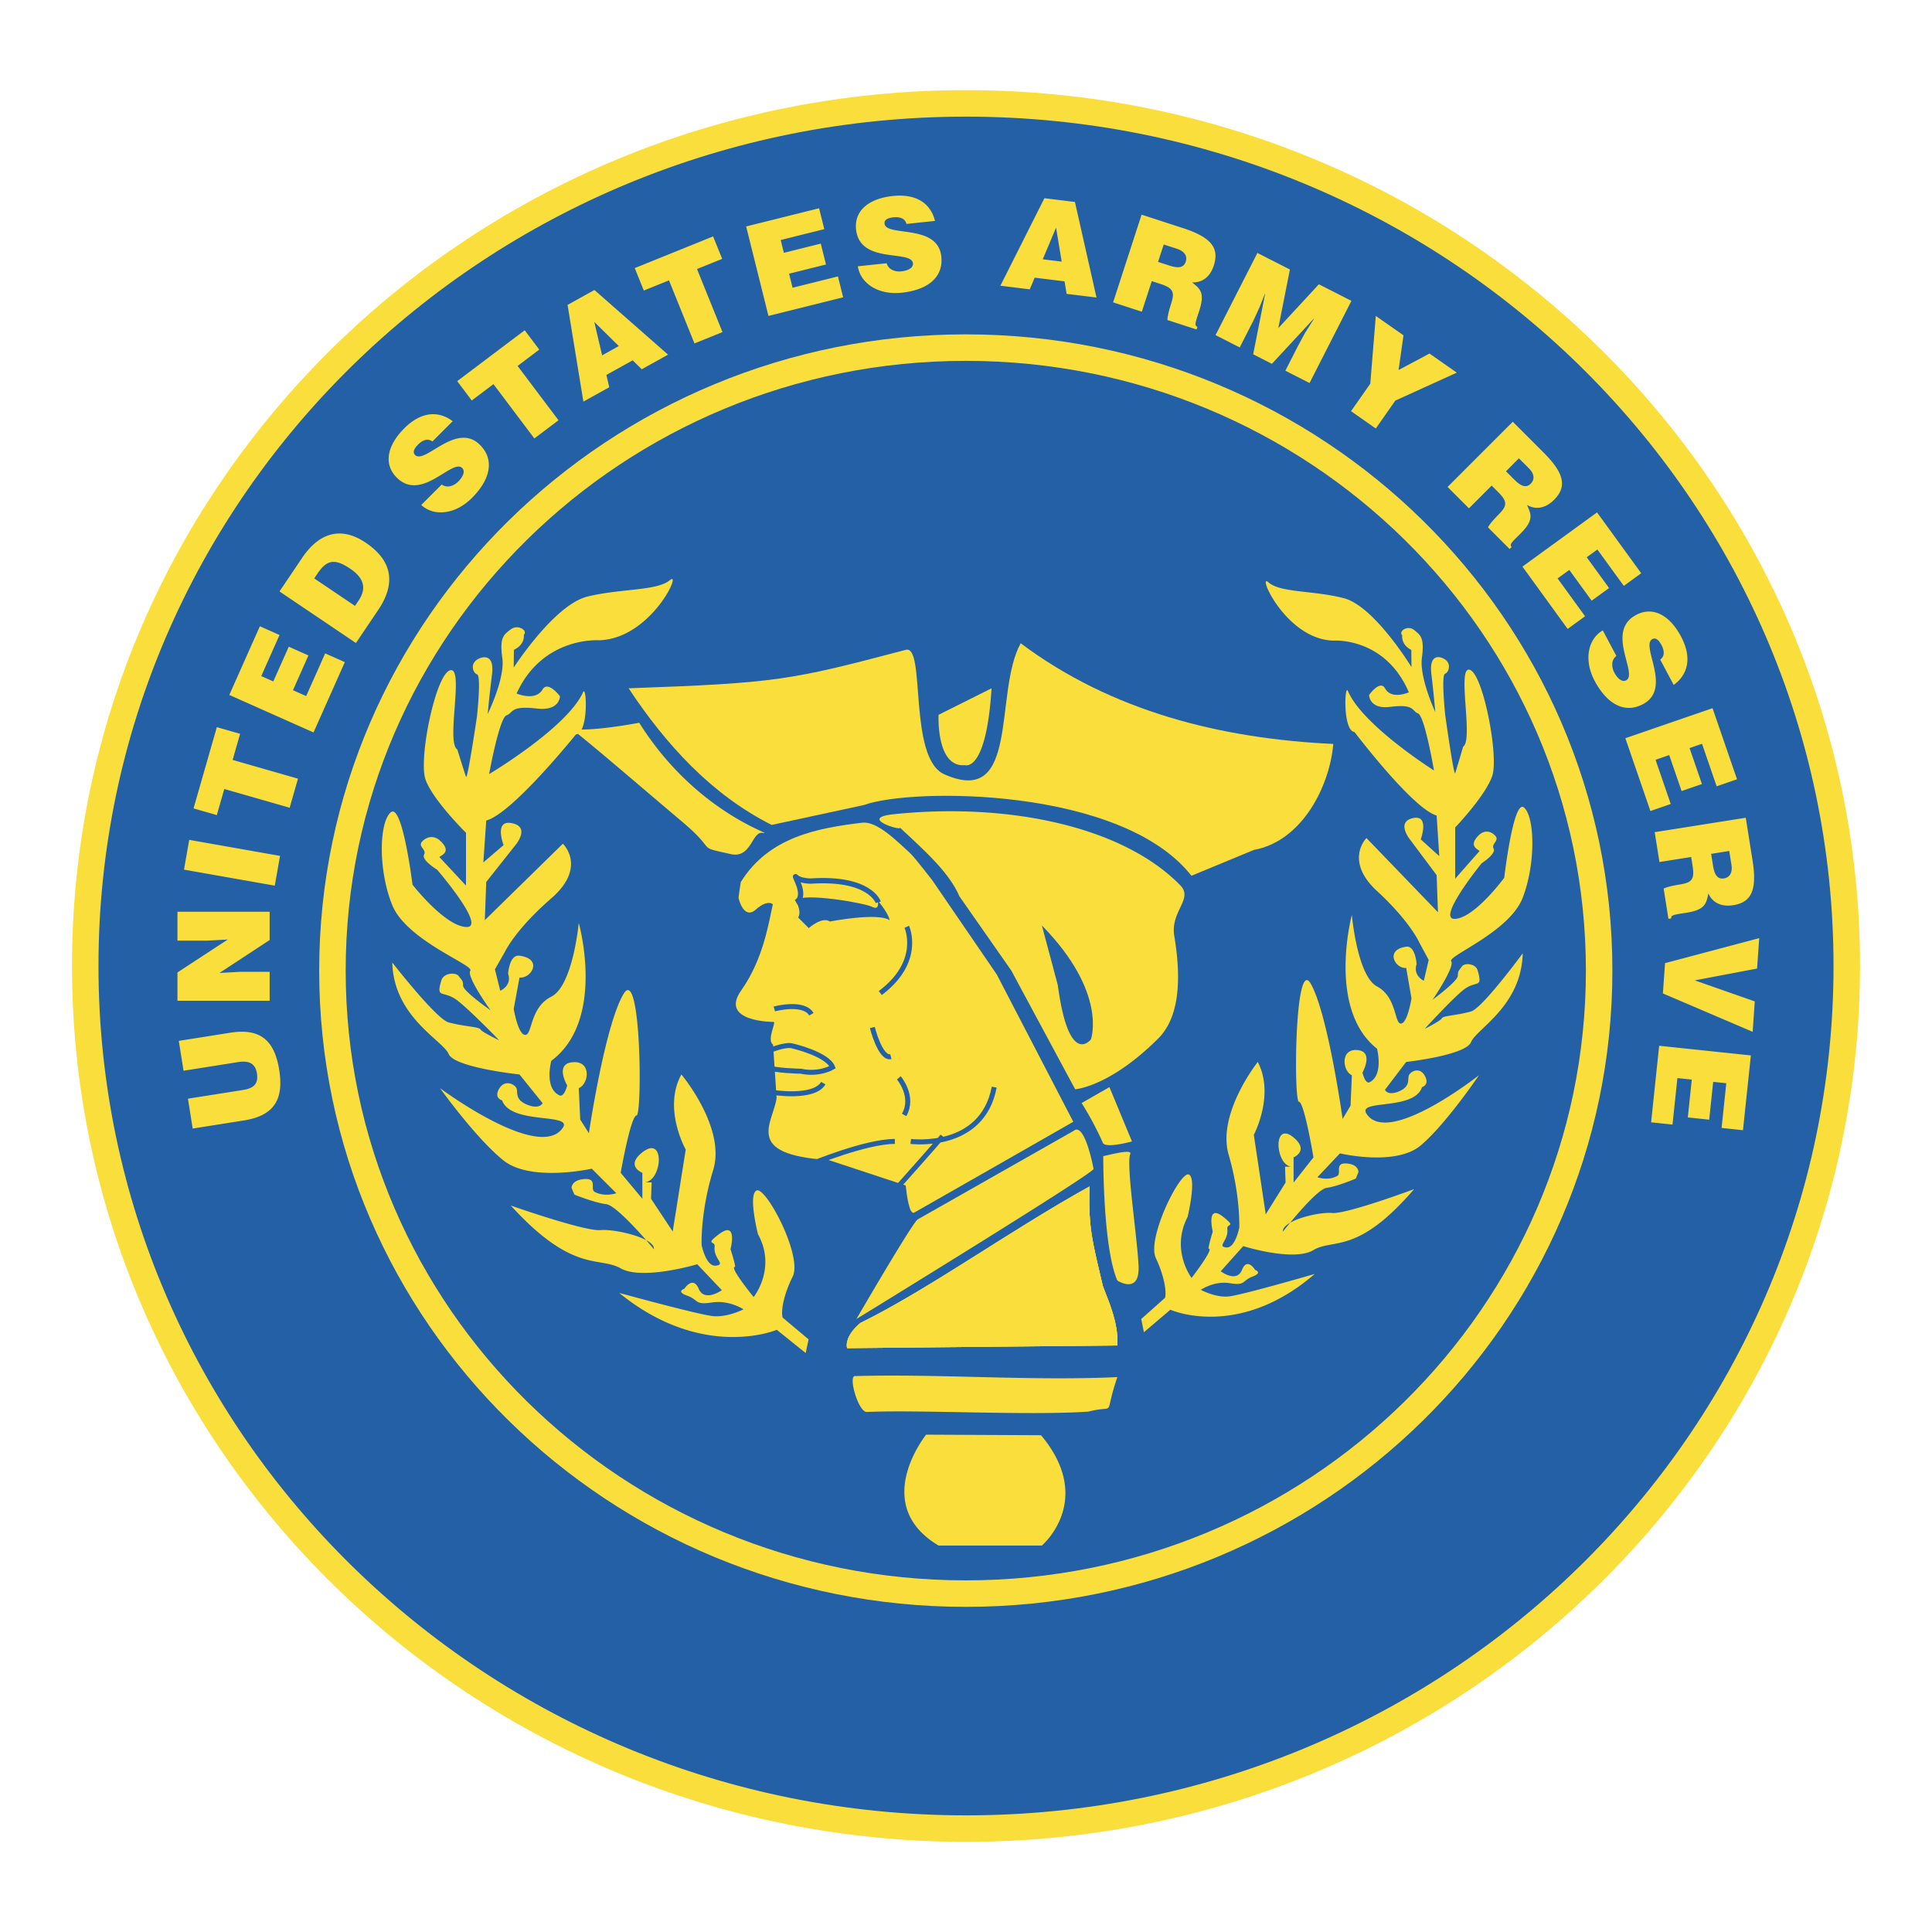 <svg xmlns="http://www.w3.org/2000/svg" width="2500" height="2500" viewBox="0 0 192.756 192.756"><path fill-rule="evenodd" clip-rule="evenodd" fill="#fff" fill-opacity="0" d="M0 0h192.756v192.756H0V0z"/><path d="M8.504 96.378c0-47.531 39.342-86.062 87.874-86.062s87.874 38.531 87.874 86.062c0 47.53-39.342 86.062-87.874 86.062-48.532-.001-87.874-38.532-87.874-86.062z" fill-rule="evenodd" clip-rule="evenodd" fill="#2360a5" stroke="#fadf3c" stroke-width="2.643" stroke-miterlimit="2.613"/><path d="M125.092 84.799c4.871-.885 7.586-6.437 7.93-10.575-11.18-.525-22.098-3.235-31.188-10.046-2.715 4.896-.029 16.461-7.627 13.07-3.64-1.624-1.818-12.948-3.834-12.416-11.532 3.046-12.854 3.311-27.655 3.839 3.686 5.568 8.242 10.598 14.272 13.633l9.239-1.994c4.637-1.708 25.648-1.84 32.642 7.066l6.221-2.577z" fill-rule="evenodd" clip-rule="evenodd" fill="#fadf3c"/><path d="M99.451 97.229l7.631 14.691s-11.668 6.674-15.862 9.059c-.483.273-.751-1.678-.858-2.705l-7.688-2.537c-8.591-.533-5.536-3.705-5.191-6.186l-.354-5.326c-.663-.463.324-2.197.06-2.268 0 0-5.484.027-3.237-3.145 2.246-3.173 2.758-6.875 3.154-8.593 0 0-.512-.528-1.701.529s-1.718-1.058-1.718-1.19.22-1.551.22-1.551c2.801-4.514 7.672-5.396 12.124-5.926 1.5-.179 3.529 1.917 4.765 3.031.41.37 2.214 2.707 2.214 2.707l6.441 9.41z" fill-rule="evenodd" clip-rule="evenodd" fill="#fadf3c"/><path d="M100.898 96.834l6.371 11.842s3.418-.213 8.287-5.064c1.955-1.947 2.4-5.461 1.604-10.219-.416-2.478 1.926-3.699.605-5.056-5.756-5.917-17.252-8.296-28.628-7.098-3.651.384 1.111 1.762.625 1.308 2.556 2.385 4.935 4.5 5.952 6.869l5.184 7.418zM85.844 131.992c6.74-3.305 15.197-9.387 22.861-13.615-.131 4.098.266 5.42 1.324 9.914.436 1.256 1.584 3.568 1.451 5.947l-26.958.266s-.396-1.059 1.322-2.512zM112.766 115.139c.27-.615-2.693.262-2.693.199 0 0-.045 9.119 1.408 12.424 0 0 2.246 1.455 2.115-1.455-.133-2.907-1.264-10.174-.83-11.168zM85.297 137.291c-.686.02.344 3.619 1.191 3.582 5.229-.236 16.006.371 22.084-.033 2.986-.752 1.455.785 2.908-3.445-8.72.396-17.575-.338-26.183-.104zM107.121 112.824c.924-.793 1.717 2.379 1.982 3.801.076.41-23.656 14.971-23.656 14.971s5.308-9.145 6.079-9.916l15.595-8.856zM112.936 113.881s-2.639.74-2.904.135a31.73 31.73 0 0 0-2.119-3.967l2.775-1.586 2.248 5.418zM92.401 143.137s-5.632 6.965 1.24 11.062h10.308s5.336-4.527-.084-11.006l-11.464-.056zM63.774 72.11s-6.872 1.322-7.4.264c-.348-.696 5.478 4.361 11.765 9.677 3.564 3.015 1.165 2.352 4.771 3.163 2.062.464 2.104-2.293 3.172-2.115 1.585.263-6.493-1.736-12.308-10.989zM93.641 71.316s-.265 5.288 2.643 5.023c0 0 2.115.793 2.644-7.667l-5.287 2.644z" fill-rule="evenodd" clip-rule="evenodd" fill="#fadf3c"/><path d="M77.254 100.662s2.907-.793 3.7.529" fill="none" stroke="#2360a5" stroke-width=".497" stroke-miterlimit="2.613"/><path d="M105.535 98.283c1.107 8.307 3.303 5.42 3.303 5.42s1.719-4.627-4.889-11.369l1.586 5.949z" fill-rule="evenodd" clip-rule="evenodd" fill="#2360a5"/><path d="M87.625 90.02s-.806-2.51-6.74-2.115c0 0-1.057 0-1.454-.396-.396-.396 1.19 1.851 0 2.511" fill="none" stroke="#2360a5" stroke-width=".529" stroke-miterlimit="2.613"/><path d="M79.369 89.823s.66 1.057.264 1.718l1.057 1.058s1.321-1.19 2.114-.661c0 0 4.758-.926 5.947-.132 0 0 0-.529-1.189-1.983 0 0 .264 1.057-.529.66-.793-.396-6.872-1.453-7.664-.66z" fill-rule="evenodd" clip-rule="evenodd" fill="#2360a5"/><path d="M128.207 116.395l.057 1.584-1.982 3.174-1.189-7.932s2.115-3.965.396-7.271c0 0-4.096 5.156-2.906 9.254s1.059 7.271 1.059 7.271-.398 2.113-1.322 1.982c-.926-.133.264-.66.131-1.852-.064-.588.926-.131-.396-1.189-1.756-1.406-1.057 1.455-1.057 1.455s-.529 1.717-.396 1.717c.529 0-1.719 2.91-1.719 2.91s-2.113-2.777-.396-6.082c0 0 .926-3.832.133-4.23-.852-.426-4.229 6.346-3.303 8.328.924 1.984 1.057 3.438.924 3.967l-2.379 2.115.266 1.322 2.643-2.248s6.74 3.041 14.404-3.568c0 0-7.268 2.115-8.59 2.246-1.322.133-2.775-.66-2.775-.66s1.322-.926 2.908-.662c1.586.266 1.189-.264 2.246-.66s.264-.662.264-.662-.793-1.32-1.32 0c-.531 1.328-2.115.133-2.115.133l2.246-2.512s5.021 1.588 7.004.396c1.982-1.189 4.361.529 10.043-6.08 0 0-6.738 2.512-8.191 2.379-1.4-.127-5.021.793-4.891 1.852 0 0 3.305-4.23 4.361-4.363 1.057-.131 2.906-.924 2.906-.924l.266-.662s-.004-.656-.926-.809c-1.586-.266-.717.936-1.189 1.205-.926.529-1.982.133-1.982.133l2.246-2.381s5.551 1.324 8.062-.793c2.51-2.115 5.814-7.006 5.814-7.006s-9.1 7.189-11.232 3.834c-.926-1.453 4.756-.264 5.549-2.643 0 0 .793-.225.266-1.148-.529-.926-1.453-.398-1.586 0-.133.395.162 1.061-.926 1.545-1.189.527-1.453-.133-1.453-.133l2.115-2.777s5.947-.66 6.475-1.982c.529-1.322 5.021-3.568 5.154-8.857 0 0-4.018 5.478-5.154 5.8-1.453.414-2.775.414-2.908.678-.131.266-1.717 1.057-1.717 1.057s2.775-3.039 3.891-3.906c1.252-.975 1.924-.059 1.395-1.91-.205-.718-1.32-.793-1.586-.396-.264.396-.396.396-.396.925s-2.51 2.379-2.51 2.379 2.246-3.304 1.85-3.833c-.396-.528 5.814-2.908 7.137-6.345 1.32-3.438 1.189-8.064.131-8.989-1.057-.926-1.98 7.006-1.98 7.006s-2.908 3.966-4.891 4.098c-1.982.133 2.643-5.552 2.643-5.552s1.455-.925 1.189-1.454c-.264-.528.66-.793.133-1.321-.529-.529-1.15-.477-1.627 0-1.189 1.189.207 1.454.074 1.586-.131.133-2.412 2.735-2.412 2.735v-5.114s3.039-3.173 3.699-5.155c.662-1.983-.924-10.179-2.246-10.576-1.32-.396.396 7.006-.66 7.667 0 0-.66 2.247-.793 2.644-.133.396-1-5.817-1-5.817s-.412-3.965-.016-4.098.752-1.189-.307-1.586c0 0-1.312-.587-1.057 1.586.264 2.248.396 3.833.396 3.833s-1.602-3.437-1.338-5.42-.115-2.247-.777-2.776c-.66-.529-1.586.133-1.188.529 0 0-.15.925.908 1.454l.016 1.718s-3.699-6.081-6.74-6.874c-3.039-.792-6.342-.528-7.531-1.586s1.717 5.684 6.475 5.816c0 0 5.154-.396 7.533 5.155 0 0-1.719.793-2.379-.396-.488-.88-1.586.661-1.586.661s0 1.454 2.115 1.189c2.449-.307 2.113.396 2.775.661.66.265 1.584 5.684 1.584 5.684s-7.135-4.495-8.59-7.932c-.324-.77-.527 3.966.662 4.098 0 0 5.814 7.667 8.193 8.328l.264 4.057-1.85-1.677s.924-2.512-.793-2.115c-1.719.396-.248 2.173-.248 2.173l2.627 3.512.131 3.701-7.135-7.402s-2.248 2.248 1.057 5.288c3.305 3.041 4.229 5.156 4.229 5.156l.926 1.718-.488 2.075s-1.098-.488-.719-1.66c0 0-.115-1.868-1.039-1.736-2.193.313-1.059 2.248 0 2.115l.527 3.041s-.396 2.512-1.057 2.512-.396-2.645-2.379-3.701c-1.982-1.059-2.512-7.139-2.512-7.139s-2.51 9.385 2.512 13.35c0 0 .678 2.621-.734 3.34-.455.23-.719-.959-.719-.959s1.189-2.115-.529-2.248-1.453 2.115-.529 2.512l-.131 3.041-.793 1.322s-1.455-10.443-3.172-13.484c-1.611-2.849-1.719 11.766-1.189 11.766s1.453 5.553 1.453 5.553l-1.982 2.51v-2.51s1.586-.662 0-1.984c-2.07-1.727-1.85 2.645-.264 2.91h-.591v-.004zM65.016 117.963l-.063 1.635 2.164 3.27 1.297-8.174s-2.307-4.088-.432-7.494c0 0 4.47 5.314 3.172 9.537-1.297 4.223-1.153 7.492-1.153 7.492s.433 2.18 1.441 2.045c1.01-.137-.288-.682-.144-1.908.071-.605-1.01-.137.433-1.227 1.918-1.449 1.153 1.498 1.153 1.498s.577 1.771.433 1.771c-.577 0 1.875 2.998 1.875 2.998s2.308-2.861.433-6.268c0 0-1.01-3.949-.144-4.359.93-.439 4.615 6.539 3.605 8.582-1.009 2.045-1.154 3.543-1.009 4.088l2.596 2.18-.289 1.363-2.884-2.316s-7.355 3.133-15.72-3.68c0 0 7.932 2.18 9.374 2.316 1.442.137 3.029-.68 3.029-.68s-1.442-.955-3.173-.682c-1.73.271-1.297-.273-2.451-.682s-.289-.682-.289-.682.866-1.361 1.442 0c.579 1.369 2.307.137 2.307.137l-2.452-2.588s-5.48 1.635-7.643.408-4.759.545-10.96-6.266c0 0 7.354 2.588 8.941 2.451 1.527-.131 5.48.818 5.336 1.906 0 0-3.605-4.357-4.759-4.494-1.153-.137-3.173-.953-3.173-.953l-.288-.682s.003-.678 1.009-.836c1.731-.271.782.965 1.298 1.244 1.009.545 2.163.135 2.163.135L59.04 116.6s-6.057 1.363-8.797-.816-6.346-7.221-6.346-7.221 9.929 7.408 12.259 3.951c1.009-1.5-5.192-.273-6.058-2.725 0 0-.865-.23-.288-1.184.577-.955 1.586-.41 1.73 0 .144.408-.176 1.094 1.01 1.592 1.298.545 1.586-.137 1.586-.137l-2.308-2.861s-6.489-.68-7.066-2.043-5.48-3.678-5.625-9.127c0 0 4.384 5.645 5.625 5.977 1.586.426 3.029.426 3.172.699.145.271 1.875 1.088 1.875 1.088s-3.029-3.133-4.245-4.027c-1.366-1.004-2.101-.059-1.523-1.967.224-.74 1.442-.816 1.73-.408.289.408.433.408.433.955 0 .545 2.74 2.451 2.74 2.451s-2.451-3.406-2.019-3.949c.432-.547-6.345-2.999-7.788-6.54-1.442-3.542-1.297-8.31-.144-9.264 1.154-.954 2.163 7.221 2.163 7.221s3.172 4.086 5.336 4.222c2.164.137-2.884-5.721-2.884-5.721s-1.586-.955-1.298-1.499c.288-.545-.721-.817-.144-1.363.577-.545 1.255-.49 1.775 0 1.298 1.226-.225 1.499-.081 1.635.144.137 2.632 2.818 2.632 2.818v-5.27s-3.317-3.27-4.038-5.313 1.009-10.49 2.452-10.898c1.442-.409-.433 7.22.721 7.901 0 0 .721 2.315.866 2.725.144.409 1.09-5.994 1.09-5.994s.451-4.087.019-4.224c-.433-.136-.821-1.226.333-1.634 0 0 1.433-.605 1.154 1.634-.289 2.316-.432 3.951-.432 3.951s1.749-3.542 1.46-5.584c-.288-2.044.126-2.316.847-2.861.721-.545 1.73.136 1.298.545 0 0 .163.954-.991 1.499l-.018 1.771s4.038-6.267 7.355-7.084c3.317-.817 6.922-.545 8.22-1.635 1.298-1.089-1.875 5.858-7.066 5.995 0 0-5.625-.409-8.221 5.312 0 0 1.875.817 2.596-.408.533-.907 1.73.681 1.73.681s0 1.499-2.308 1.227c-2.673-.316-2.307.408-3.028.681-.721.272-1.731 5.858-1.731 5.858s7.788-4.632 9.374-8.174c.355-.794.577 4.087-.721 4.223 0 0-6.346 7.902-8.941 8.583l-.289 4.181 2.02-1.729s-1.009-2.589.865-2.18c1.875.409.271 2.239.271 2.239l-2.866 3.619-.145 3.815 7.788-7.629s2.452 2.316-1.154 5.449-4.615 5.313-4.615 5.313l-1.009 1.772.532 2.137s1.198-.502.783-1.711c0 0 .126-1.925 1.136-1.789 2.394.322 1.154 2.316 0 2.179l-.576 3.133s.432 2.59 1.153 2.59.433-2.725 2.596-3.814 2.74-7.358 2.74-7.358 2.74 9.672-2.74 13.76c0 0-.741 2.699.802 3.439.496.238.785-.988.785-.988s-1.298-2.18.577-2.316c1.875-.135 1.586 2.182.577 2.59l.145 3.133.865 1.363s1.586-10.764 3.461-13.896c1.757-2.936 1.875 12.125 1.297 12.125-.577 0-1.586 5.721-1.586 5.721l2.163 2.59v-2.59s-1.73-.68 0-2.043c2.26-1.779 2.019 2.725.289 2.998h.639v-.004zM24.348 111.785c3.129-.496 3.955-2.23 3.508-5.047-.477-3.016-1.966-4.166-4.881-3.703l-5.136.814.472 2.979 5.439-.861c.984-.156 1.716.051 1.885 1.123.194 1.225-.548 1.523-1.444 1.666l-5.439.861.472 2.979 5.124-.811zM17.705 97.021v2.825h9.199v-2.889h-2.913l-2.095.115 5.008-3.285v-2.824h-9.199v2.888h2.926l2.095-.115-5.021 3.285zM27.938 85.392l-9.059-1.598-.523 2.97 9.059 1.598.523-2.97zM21.631 81.321l.747-2.604 6.521 1.871.831-2.9-6.521-1.87.747-2.605-2.322-.665-2.324 8.108 2.321.665zM34.404 66.061l-1.961-.873-1.896 4.261-1.318-.587 1.542-3.468-1.96-.873-1.544 3.467-1.202-.535 1.824-4.098-1.961-.873-3.05 6.852 8.404 3.743 3.122-7.016zM31.351 57.708l.321-.477c.9-1.335 1.674-1.568 3.263-.497 1.44.972 1.626 2.022.84 3.188l-.357.53-4.067-2.744zm6.375 3.161c1.65-2.447 1.628-4.791-1.243-6.728-2.51-1.694-4.683-.939-6.34 1.519l-2.258 3.348 7.626 5.146 2.215-3.285zM45.163 42.024c-1.292-.985-3.036-1.084-4.842.723-1.626 1.627-2.123 3.516-.741 4.898 2.484 2.485 5.547-1.934 6.532-.949.307.307.126.831-.407 1.364a1.66 1.66 0 0 1-.768.443 1.048 1.048 0 0 1-.867-.162l-2.042 2.042c1.219 1.129 3.342 1.012 5.059-.705 1.789-1.789 2.312-3.777.804-5.287-2.367-2.368-5.501 1.979-6.478 1.003-.235-.235-.162-.579.307-1.048.208-.208.434-.362.669-.434a.81.81 0 0 1 .75.136l2.024-2.024zM47.068 39.956l2.163-1.63 4.083 5.419 2.408-1.815-4.082-5.419 2.162-1.631-1.452-1.929-6.735 5.076 1.453 1.929zM61.738 34.528l-1.665.924-.782-3.336 2.447 2.412zm-.952 4.108l-.287-1.229 2.626-1.456.901.889 2.626-1.456-7.343-6.45-2.682 1.487 1.577 9.646 2.582-1.431zM64.234 28.987l2.511-1.015 2.542 6.292 2.795-1.13-2.541-6.292 2.511-1.015-.905-2.24-7.818 3.161.905 2.239zM84.12 29.664l-.519-2.084-4.525 1.128-.35-1.401 3.682-.918-.519-2.083-3.682.918-.318-1.277 4.351-1.085-.519-2.084-7.277 1.815 2.225 8.928 7.451-1.857zM93.285 22.042c-.384-1.579-1.677-2.754-4.218-2.486-2.287.24-3.861 1.395-3.657 3.34.367 3.495 5.527 1.989 5.673 3.375.045.432-.425.726-1.175.805a1.66 1.66 0 0 1-.875-.139 1.051 1.051 0 0 1-.572-.672l-2.872.302c.237 1.646 1.961 2.891 4.375 2.637 2.517-.265 4.174-1.48 3.951-3.603-.35-3.33-5.521-1.925-5.665-3.298-.035-.331.237-.552.898-.622.292-.03.564-.007.792.084a.808.808 0 0 1 .498.577l2.847-.3zM105.926 26.103l-1.891-.232 1.328-3.159.563 3.391zm-3.186 2.764l.49-1.164 2.98.367.207 1.249 2.98.366-2.15-9.535-3.045-.374-4.393 8.731 2.931.36zM116.104 24.391l1.336.435c.668.217 1.061.667.859 1.287-.199.607-.742.672-1.631.384l-1.129-.367.565-1.739zm-.315 3.942c1.338.435 1.41.874 1.039 2.017-.254.777-.361 1.36-.352 1.579l2.902.944.088-.268c-.34-.111-.178-.487.193-1.63.572-1.763.084-2.163-.729-2.803 1.111.052 1.838-.652 2.166-1.662.553-1.702-.15-2.804-3.068-3.751l-4.131-1.343-2.842 8.751 2.867.932.99-3.051.877.285zM123.688 34.664l1.416-2.778.591-1.305.502-1.265.022.012-1.188 6.021 1.867.951 4.17-4.501.024.012-.891 1.411-.683 1.257-1.276 2.506 2.412 1.23 4.178-8.199-3.246-1.653-4.049 4.376 1.158-5.85-3.244-1.653-4.176 8.198 2.413 1.23zM139.211 39.968l6.133-2.788-2.723-1.906-3.086 1.645.492-3.463-2.763-1.935-.551 6.759-1.92 2.742 2.469 1.73 1.949-2.784zM151.543 45.728l.994.994c.498.497.643 1.076.182 1.536-.453.452-.967.262-1.627-.397l-.84-.84 1.291-1.293zm-2.068 3.37c.994.994.859 1.419.01 2.269-.578.578-.939 1.048-1.029 1.247l2.158 2.16.199-.199c-.254-.253.062-.515.912-1.364 1.311-1.311 1.057-1.889.623-2.829.967.551 1.934.252 2.684-.498 1.264-1.265 1.139-2.566-1.029-4.735l-3.072-3.072-6.506 6.506 2.133 2.133 2.268-2.268.649.65zM156.406 62.746l1.737-1.262-2.741-3.775 1.168-.848 2.231 3.071 1.736-1.263-2.23-3.07 1.064-.774 2.637 3.629 1.736-1.262-4.408-6.069-7.441 5.408 4.511 6.215zM166.984 68.335c1.32-.947 1.924-2.586.725-4.843-1.08-2.031-2.74-3.059-4.467-2.141-3.102 1.65.229 5.872-1.002 6.525-.383.204-.832-.122-1.186-.788a1.64 1.64 0 0 1-.199-.864c.016-.298.146-.57.41-.782l-1.355-2.55c-1.438.836-1.945 2.902-.807 5.046 1.189 2.234 2.936 3.317 4.82 2.315 2.955-1.572-.283-5.842.934-6.49.293-.156.602.013.914.6.137.26.217.521.219.767a.813.813 0 0 1-.35.678l1.344 2.527zM164.662 80.915l2.029-.7-1.517-4.41 1.365-.471 1.234 3.589 2.03-.698-1.235-3.589 1.244-.428 1.459 4.241 2.032-.699-2.442-7.094-8.699 2.996 2.5 7.263zM172.527 84.902l.221 1.389c.109.694-.113 1.247-.758 1.349-.629.101-.936-.356-1.082-1.277l-.186-1.174 1.805-.287zm-3.654 1.511c.221 1.389-.139 1.652-1.324 1.84-.809.128-1.377.295-1.566.403l.477 3.017.279-.044c-.057-.354.354-.379 1.539-.567 1.83-.29 1.965-.907 2.166-1.922.459 1.014 1.416 1.341 2.463 1.176 1.768-.281 2.43-1.408 1.949-4.437l-.68-4.292-9.086 1.439.473 2.979 3.166-.502.144.91zM166.121 96.094l-.213 3.021 8.955 3.828.211-3.033-5.986-2.098 6.215-1.179.213-3.034-9.395 2.495zM164.732 111.975l2.135.224.487-4.638 1.435.15-.396 3.775 2.134.225.397-3.775 1.308.138-.468 4.461 2.134.225.786-7.461-9.149-.963-.803 7.639zM85.844 131.992c6.74-3.305 15.197-9.387 22.861-13.615-.131 4.098.266 5.42 1.324 9.914.436 1.256 1.584 3.568 1.451 5.947l-26.958.266s-.396-1.059 1.322-2.512z" fill-rule="evenodd" clip-rule="evenodd" fill="#fadf3c"/><path d="M85.844 131.992c6.74-3.305 15.197-9.387 22.861-13.615-.131 4.098.266 5.42 1.324 9.914.436 1.256 1.584 3.568 1.451 5.947l-26.958.266s-.396-1.059 1.322-2.512z" fill-rule="evenodd" clip-rule="evenodd" fill="#fadf3c"/><path d="M80.954 116.129s5.418-2.248 8.326-2.248m1.586 0s7.136.926 8.326-5.418m-10.045 10.441s4.494-5.023 4.89-5.553m-3.568-20.885s1.586 3.437-2.643 6.61m-.793 3.438s.792 3.172 1.85 2.908m.793 2.115s1.586 1.85.529 3.701m-13.579-4.759c.563.346 3.271.396 3.271.396 1.851.396 3.172-.396 3.172-.396-.529-1.322-3.965-2.115-3.965-2.115-.793-.264-2.667.588-2.667.588s-.738.956.189 1.527zm.099.132c-1.057 1.189.396 2.379.396 2.379s4.097.662 5.022-.926" fill="none" stroke="#2360a5" stroke-width=".497" stroke-miterlimit="2.613"/><path d="M33.167 96.838c0-34.329 28.291-62.157 63.19-62.157s63.19 27.828 63.19 62.157c0 34.33-28.291 62.158-63.19 62.158s-63.19-27.828-63.19-62.158z" fill="none" stroke="#fadf3c" stroke-width="2.643" stroke-miterlimit="2.613"/></svg>
